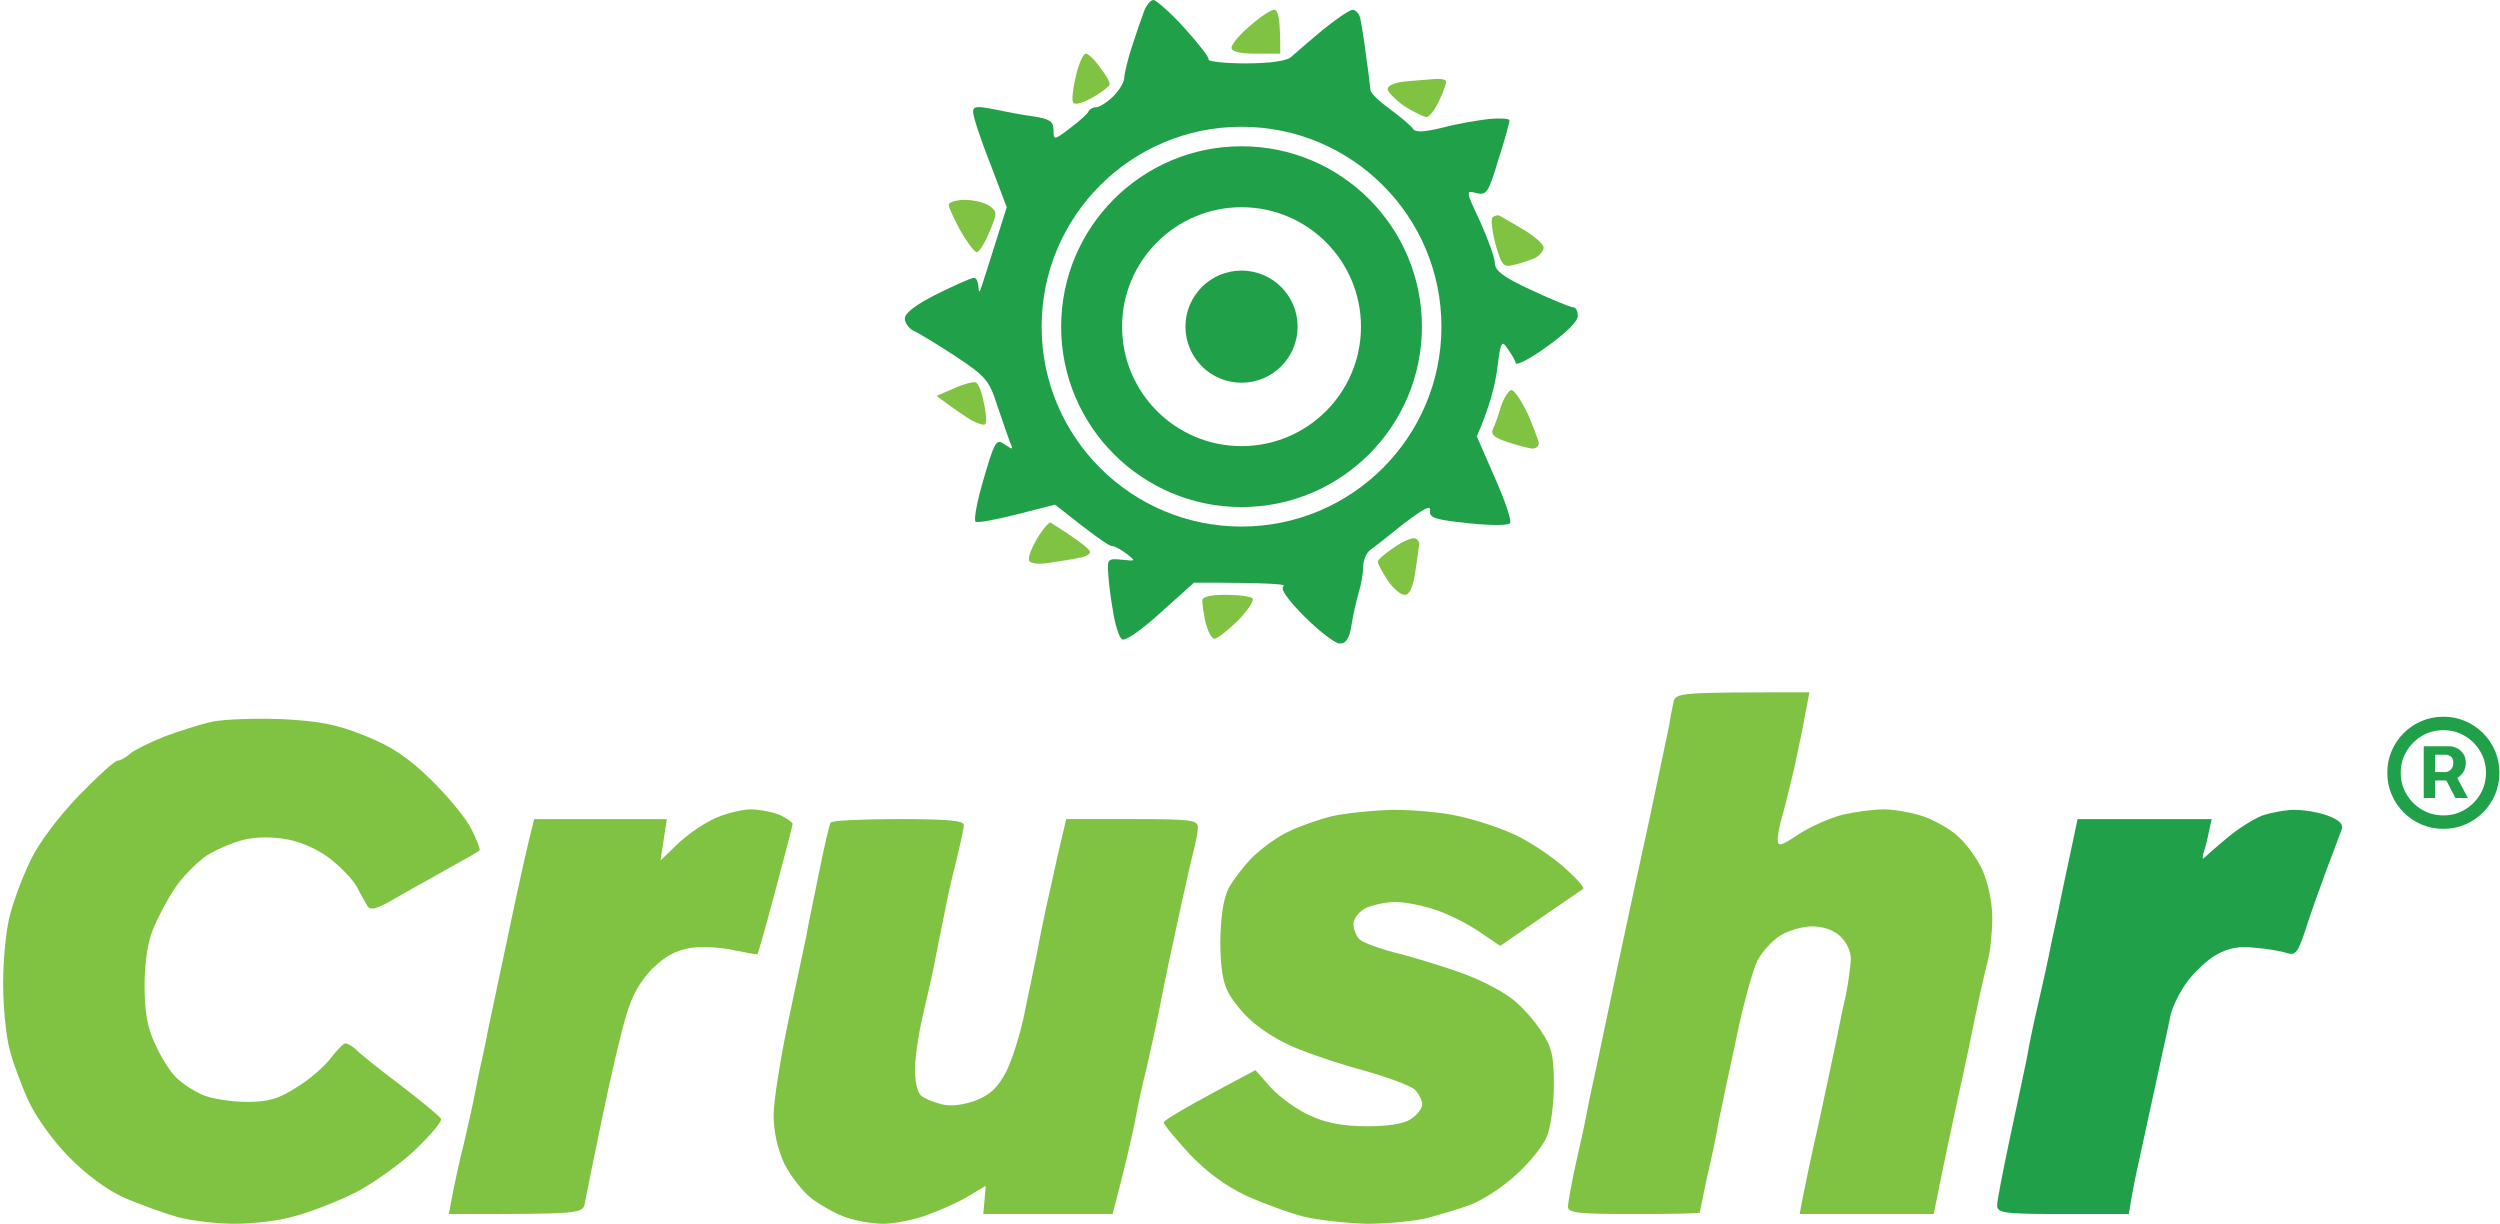 <svg width="143" height="70" viewBox="0 0 143 70" fill="none" xmlns="http://www.w3.org/2000/svg">
<path fill-rule="evenodd" clip-rule="evenodd" d="M16.134 41.135C18.31 41.247 19.286 41.442 20.876 42.084C22.41 42.697 23.358 43.339 24.642 44.594C25.618 45.542 26.65 46.797 26.957 47.41C27.264 48.024 27.487 48.582 27.431 48.637C27.403 48.693 26.622 49.139 25.702 49.641C24.781 50.171 23.386 50.924 22.633 51.37C21.545 52.012 21.183 52.096 21.015 51.817C20.904 51.621 20.625 51.147 20.43 50.757C20.234 50.367 19.565 49.669 18.979 49.195C18.338 48.665 17.334 48.191 16.497 48.024C15.604 47.856 14.711 47.856 13.986 48.024C13.373 48.163 12.396 48.582 11.81 48.944C11.253 49.335 10.416 50.171 9.997 50.813C9.551 51.482 8.993 52.542 8.742 53.183C8.435 53.936 8.268 55.163 8.268 56.39C8.268 57.841 8.435 58.789 8.854 59.681C9.161 60.378 9.691 61.243 10.025 61.578C10.36 61.94 11.085 62.414 11.615 62.637C12.145 62.861 13.289 63.028 14.126 63.028C15.353 63.028 15.939 62.861 16.971 62.191C17.724 61.745 18.589 60.964 18.923 60.518C19.286 60.044 19.649 59.681 19.76 59.681C19.9 59.681 20.151 59.849 20.346 60.016C20.513 60.211 21.657 61.131 22.884 62.052C24.084 62.972 25.144 63.837 25.227 64.004C25.283 64.171 24.558 65.008 23.582 65.928C22.578 66.821 20.988 67.936 19.983 68.382C18.979 68.856 17.501 69.414 16.692 69.609C15.911 69.833 14.432 70 13.428 70C12.424 70 10.946 69.833 10.137 69.609C9.356 69.386 7.961 68.884 7.069 68.494C6.092 68.048 4.893 67.155 3.916 66.151C3.052 65.287 2.048 63.864 1.657 63.028C1.267 62.191 0.764 60.852 0.569 60.099C0.346 59.319 0.179 57.617 0.179 56.251C0.179 54.912 0.346 53.155 0.569 52.346C0.764 51.566 1.294 50.143 1.741 49.223C2.215 48.219 3.331 46.741 4.502 45.514C5.562 44.426 6.566 43.506 6.734 43.506C6.873 43.506 7.208 43.339 7.431 43.115C7.654 42.92 8.547 42.474 9.384 42.139C10.22 41.833 11.476 41.414 12.173 41.275C12.87 41.135 14.656 41.08 16.134 41.135ZM79.676 46.323C80.82 46.323 82.522 46.462 83.442 46.685C84.362 46.88 85.813 47.355 86.65 47.745C87.487 48.135 88.742 48.972 89.439 49.586C90.136 50.199 90.639 50.757 90.555 50.841C90.471 50.896 89.383 51.649 85.813 54.103L84.614 53.295C83.972 52.849 82.856 52.291 82.103 52.04C81.378 51.789 80.346 51.594 79.816 51.594C79.286 51.594 78.533 51.761 78.142 51.928C77.724 52.151 77.417 52.542 77.417 52.849C77.417 53.155 77.584 53.574 77.779 53.741C77.975 53.936 79.091 54.327 80.234 54.605C81.378 54.912 83.079 55.442 84 55.805C84.92 56.167 86.064 56.781 86.538 57.171C87.04 57.562 87.766 58.37 88.156 58.984C88.77 59.904 88.881 60.406 88.881 62.052C88.881 63.111 88.714 64.45 88.491 64.98C88.296 65.51 87.487 66.514 86.706 67.211C85.952 67.908 84.781 68.661 84.111 68.912C83.442 69.163 82.298 69.498 81.545 69.693C80.82 69.861 79.314 70 78.198 70C77.11 69.972 75.492 69.805 74.655 69.609C73.819 69.414 72.312 68.856 71.308 68.41C70.099 67.834 69.002 67.025 68.017 65.984C67.236 65.119 66.566 64.339 66.566 64.199C66.566 64.088 67.738 63.362 71.81 61.215L72.731 62.247C73.261 62.805 74.265 63.53 74.99 63.837C75.911 64.255 76.915 64.422 78.198 64.422C79.425 64.422 80.318 64.283 80.708 64.004C81.071 63.781 81.35 63.39 81.35 63.167C81.35 62.944 81.155 62.554 80.931 62.331C80.708 62.108 79.23 61.55 77.64 61.131C76.078 60.685 74.237 60.044 73.54 59.681C72.842 59.346 71.922 58.733 71.503 58.315C71.057 57.924 70.499 57.227 70.248 56.753C69.941 56.195 69.802 55.247 69.802 53.825C69.83 52.43 69.969 51.426 70.276 50.813C70.527 50.339 71.169 49.502 71.671 49C72.173 48.526 73.065 47.856 73.679 47.578C74.293 47.271 75.409 46.88 76.19 46.685C76.943 46.518 78.533 46.35 79.676 46.323ZM51.364 46.852C54.181 46.852 55.13 46.936 55.13 47.187C55.13 47.382 54.934 48.247 54.739 49.084C54.516 49.92 54.181 51.37 54.014 52.291C53.819 53.211 53.568 54.522 53.428 55.219C53.289 55.916 52.982 57.255 52.759 58.203C52.535 59.179 52.34 60.49 52.34 61.131C52.312 61.801 52.48 62.47 52.675 62.665C52.87 62.833 53.4 63.056 53.874 63.167C54.404 63.307 55.13 63.195 55.827 62.944C56.664 62.609 57.082 62.191 57.556 61.299C57.891 60.629 58.337 59.207 58.561 58.147C58.784 57.088 59.118 55.442 59.314 54.522C59.481 53.602 59.816 51.956 60.067 50.896C60.29 49.837 60.597 48.47 60.987 46.852H64.753C68.156 46.852 68.519 46.908 68.519 47.327C68.519 47.605 68.379 48.275 68.24 48.805C68.1 49.335 67.793 50.729 67.542 51.872C67.291 53.016 66.985 54.466 66.845 55.08C66.734 55.693 66.455 56.948 66.287 57.868C66.092 58.789 65.785 60.239 65.59 61.076C65.367 61.912 65.06 63.362 64.892 64.283C64.697 65.203 64.362 66.737 63.637 69.442H56.245L56.385 67.825L55.409 68.41C54.879 68.745 53.791 69.219 53.038 69.498C52.257 69.777 51.141 70 50.527 70C49.913 70 48.965 69.833 48.407 69.637C47.877 69.47 46.985 68.968 46.455 68.578C45.925 68.187 45.227 67.267 44.865 66.57C44.474 65.705 44.251 64.729 44.251 63.781C44.251 63 44.642 60.518 45.116 58.287C45.59 56.056 46.036 53.936 46.12 53.546C46.176 53.155 46.511 51.594 46.817 50.06C47.124 48.526 47.431 47.187 47.515 47.048C47.57 46.936 49.328 46.852 51.364 46.852Z" fill="#80C241"/>
<path d="M127.346 47.968C127.96 47.438 128.881 46.853 129.383 46.657C129.857 46.49 130.722 46.323 131.252 46.323C131.782 46.323 132.646 46.462 133.148 46.657C133.762 46.88 134.041 47.132 133.957 47.41C133.874 47.633 133.483 48.693 133.065 49.781C132.674 50.841 132.116 52.402 131.865 53.211C131.447 54.466 131.307 54.661 130.833 54.522C130.526 54.41 129.717 54.271 129.02 54.215C128.1 54.104 127.486 54.215 126.789 54.606C126.259 54.885 125.478 55.638 125.059 56.223C124.641 56.809 124.222 57.673 124.139 58.148C124.055 58.594 123.86 59.486 123.72 60.1C123.581 60.713 123.274 62.163 123.023 63.307C122.772 64.45 122.465 65.9 122.326 66.514C122.186 67.127 121.991 68.048 121.768 69.442H118.002C114.599 69.442 114.236 69.386 114.236 68.94C114.236 68.689 114.571 66.96 114.962 65.12C115.352 63.279 115.798 61.215 115.938 60.518C116.049 59.821 116.356 58.371 116.607 57.311C116.858 56.223 117.193 54.717 117.333 53.964C117.5 53.183 117.751 52.068 117.863 51.454C118.002 50.841 118.253 49.558 118.839 46.853H126.51L126.342 47.606C126.259 48.052 126.119 48.582 126.035 48.805C125.98 49.028 125.98 49.167 126.063 49.084C126.147 49 126.705 48.498 127.346 47.968Z" fill="#1FA049"/>
<path d="M70.444 2.733C70.444 2.538 70.918 1.952 71.504 1.478C72.061 0.976 72.703 0.558 72.87 0.558C73.121 0.558 73.233 1.004 73.233 3.068H71.838C70.908 3.068 70.444 2.956 70.444 2.733Z" fill="#80C241"/>
<path d="M61.378 5.857C61.294 5.717 61.378 5.02 61.545 4.323C61.713 3.626 61.964 3.068 62.103 3.068C62.243 3.068 62.605 3.402 62.912 3.849C63.247 4.267 63.498 4.685 63.47 4.825C63.47 4.936 63.024 5.271 62.494 5.578C61.908 5.912 61.462 6.024 61.378 5.857Z" fill="#80C241"/>
<path d="M79.37 5.104C79.37 4.881 79.816 4.713 80.402 4.657C80.987 4.602 81.74 4.546 82.075 4.518C82.438 4.49 82.717 4.546 82.717 4.685C82.717 4.797 82.549 5.299 82.298 5.801C82.075 6.275 81.768 6.693 81.601 6.693C81.434 6.693 80.876 6.414 80.346 6.08C79.816 5.717 79.397 5.271 79.37 5.104Z" fill="#80C241"/>
<path d="M54.934 13.191C54.572 12.522 54.265 11.853 54.265 11.713C54.265 11.574 54.684 11.434 55.186 11.434C55.66 11.434 56.301 11.574 56.58 11.769C57.054 12.104 57.054 12.187 56.58 13.303C56.301 13.972 55.967 14.474 55.855 14.418C55.715 14.39 55.297 13.833 54.934 13.191Z" fill="#80C241"/>
<path d="M85.534 13.944C85.339 13.163 85.255 12.494 85.395 12.41C85.506 12.327 85.674 12.299 85.757 12.327C85.841 12.383 86.455 12.717 87.096 13.108C87.766 13.498 88.296 13.972 88.296 14.167C88.296 14.335 88.073 14.614 87.821 14.753C87.543 14.865 87.013 15.06 86.622 15.143C85.98 15.311 85.897 15.199 85.534 13.944Z" fill="#80C241"/>
<path d="M53.568 22.645L54.544 22.227C55.074 21.976 55.632 21.837 55.799 21.865C55.967 21.92 56.162 22.422 56.273 23.036C56.413 23.622 56.441 24.179 56.357 24.263C56.273 24.347 55.939 24.235 55.576 24.04C55.241 23.845 54.656 23.454 53.568 22.645Z" fill="#80C241"/>
<path d="M85.395 24.542C85.506 24.319 85.729 23.705 85.869 23.203C86.036 22.729 86.315 22.311 86.455 22.311C86.622 22.311 87.04 22.952 87.403 23.705C87.738 24.486 88.017 25.239 88.017 25.379C88.017 25.518 87.849 25.657 87.682 25.657C87.487 25.657 86.845 25.49 86.259 25.295C85.478 25.044 85.255 24.849 85.395 24.542Z" fill="#80C241"/>
<path d="M58.868 32.072C58.784 31.904 59.007 31.347 59.314 30.817C59.649 30.259 60.011 29.841 60.095 29.896C60.179 29.952 60.736 30.287 61.294 30.677C61.88 31.068 62.354 31.458 62.354 31.57C62.354 31.709 62.075 31.849 61.741 31.904C61.394 31.985 60.689 32.09 60.14 32.172L60.067 32.183C59.481 32.295 58.951 32.239 58.868 32.072Z" fill="#80C241"/>
<path d="M78.812 32.128C78.812 32.016 79.23 31.654 79.732 31.319C80.206 30.984 80.736 30.761 80.904 30.789C81.071 30.817 81.183 30.984 81.183 31.124C81.155 31.263 81.071 31.96 80.96 32.685C80.82 33.606 80.625 34.024 80.346 34.024C80.123 34.024 79.676 33.661 79.37 33.187C79.063 32.713 78.812 32.267 78.812 32.128Z" fill="#80C241"/>
<path d="M68.965 35.642C68.854 35.139 68.77 34.554 68.77 34.359C68.77 34.136 69.216 34.024 70.109 34.024C70.834 34.024 71.504 34.108 71.643 34.219C71.754 34.359 71.364 34.916 70.806 35.502C70.22 36.06 69.635 36.534 69.467 36.534C69.3 36.534 69.105 36.144 68.965 35.642Z" fill="#80C241"/>
<path d="M95.464 41.554C95.52 41.163 95.632 40.578 95.715 40.215C95.827 39.602 95.911 39.602 103.498 39.602L103.275 40.773C103.163 41.442 102.856 42.865 102.633 43.924C102.382 44.984 102.075 46.239 101.936 46.713C101.796 47.187 101.685 47.773 101.685 48.024C101.685 48.442 101.852 48.414 102.884 47.717C103.526 47.299 104.641 46.797 105.395 46.602C106.12 46.434 107.18 46.295 107.766 46.295C108.323 46.295 109.272 46.462 109.885 46.657C110.471 46.825 111.392 47.327 111.894 47.745C112.424 48.191 113.093 49.084 113.4 49.781C113.735 50.534 113.958 51.65 113.958 52.486C113.958 53.295 113.846 54.41 113.707 54.94C113.567 55.47 113.233 56.92 112.982 58.148L112.924 58.432C112.685 59.599 112.413 60.927 112.284 61.494C112.145 62.108 111.838 63.502 111.615 64.562C111.392 65.622 111.057 67.183 110.611 69.442H102.94L103.135 68.41C103.247 67.825 103.665 65.845 104.084 64.004C104.474 62.163 104.92 60.1 105.06 59.403C105.199 58.705 105.422 57.59 105.59 56.892C105.729 56.195 105.841 55.303 105.869 54.857C105.869 54.41 105.618 53.88 105.255 53.546C104.865 53.183 104.251 52.988 103.637 52.988C103.107 52.988 102.27 53.239 101.824 53.518C101.378 53.797 100.764 54.466 100.513 54.968C100.262 55.498 99.704 57.478 99.314 59.403C98.895 61.327 98.449 63.446 98.309 64.144C98.198 64.841 97.891 66.291 97.64 67.351C97.417 68.41 97.222 69.331 97.222 69.359C97.222 69.414 95.52 69.442 93.456 69.442C90.304 69.442 89.69 69.386 89.69 69.024C89.69 68.801 89.886 67.685 90.137 66.57C90.388 65.482 90.695 64.06 90.806 63.446C90.918 62.833 91.169 61.689 91.336 60.936C91.503 60.155 92.005 57.729 92.48 55.498C92.954 53.267 93.791 49.391 94.349 46.853C94.879 44.315 95.381 41.944 95.464 41.554Z" fill="#80C241"/>
<path d="M38.7 48.331C39.202 47.829 40.123 47.187 40.736 46.881C41.35 46.574 42.327 46.323 42.884 46.295C43.47 46.295 44.251 46.462 44.642 46.63C45.032 46.825 45.339 47.048 45.339 47.132C45.339 47.215 44.893 48.889 44.363 50.897C43.833 52.904 43.359 54.55 43.331 54.578C43.275 54.606 42.689 54.494 41.992 54.355C41.294 54.187 40.206 54.132 39.537 54.215C38.672 54.355 38.087 54.661 37.306 55.414C36.58 56.167 36.134 56.976 35.799 58.148C35.52 59.068 34.907 61.689 34.432 64.004C33.958 66.291 33.512 68.466 33.456 68.801C33.345 69.442 33.261 69.442 25.674 69.442L25.869 68.41C25.981 67.825 26.26 66.458 26.538 65.398C26.79 64.339 27.096 62.944 27.208 62.331C27.32 61.717 27.571 60.574 27.738 59.821C27.877 59.04 28.463 56.363 28.993 53.825C29.523 51.287 30.081 48.693 30.555 46.853H38.142L37.78 49.223L38.7 48.331Z" fill="#80C241"/>
<path d="M138.637 45.647V42.688H140.137C140.257 42.688 140.388 42.723 140.53 42.792C140.671 42.859 140.792 42.963 140.89 43.105C140.992 43.244 141.043 43.42 141.043 43.634C141.043 43.85 140.991 44.035 140.886 44.187C140.782 44.337 140.655 44.45 140.506 44.528C140.359 44.605 140.22 44.644 140.089 44.644H139.006V44.163H139.888C139.976 44.163 140.071 44.119 140.173 44.031C140.277 43.943 140.329 43.81 140.329 43.634C140.329 43.452 140.277 43.329 140.173 43.265C140.071 43.201 139.982 43.169 139.904 43.169H139.287V45.647H138.637ZM140.425 44.251L141.163 45.647H140.449L139.728 44.251H140.425ZM139.76 47.41C139.316 47.41 138.901 47.328 138.513 47.162C138.126 46.996 137.785 46.766 137.491 46.472C137.197 46.178 136.967 45.838 136.801 45.45C136.636 45.062 136.553 44.647 136.553 44.203C136.553 43.76 136.636 43.344 136.801 42.956C136.967 42.569 137.197 42.228 137.491 41.934C137.785 41.64 138.126 41.41 138.513 41.245C138.901 41.079 139.316 40.996 139.76 40.996C140.204 40.996 140.619 41.079 141.007 41.245C141.394 41.41 141.735 41.64 142.029 41.934C142.323 42.228 142.553 42.569 142.719 42.956C142.884 43.344 142.967 43.76 142.967 44.203C142.967 44.647 142.884 45.062 142.719 45.45C142.553 45.838 142.323 46.178 142.029 46.472C141.735 46.766 141.394 46.996 141.007 47.162C140.619 47.328 140.204 47.41 139.76 47.41ZM139.76 46.641C140.209 46.641 140.618 46.531 140.987 46.312C141.355 46.093 141.649 45.799 141.869 45.43C142.088 45.061 142.197 44.652 142.197 44.203C142.197 43.754 142.088 43.345 141.869 42.977C141.649 42.608 141.355 42.314 140.987 42.094C140.618 41.875 140.209 41.766 139.76 41.766C139.311 41.766 138.902 41.875 138.533 42.094C138.164 42.314 137.87 42.608 137.651 42.977C137.432 43.345 137.322 43.754 137.322 44.203C137.322 44.652 137.432 45.061 137.651 45.43C137.87 45.799 138.164 46.093 138.533 46.312C138.902 46.531 139.311 46.641 139.76 46.641Z" fill="#1FA049"/>
<path fill-rule="evenodd" clip-rule="evenodd" d="M65.981 0C66.12 0 66.929 0.697 67.738 1.59C68.519 2.454 69.161 3.263 69.133 3.402C69.077 3.514 70.053 3.626 71.253 3.626C72.647 3.626 73.596 3.486 73.847 3.263C73.891 3.225 73.967 3.159 74.066 3.072L74.066 3.072L74.066 3.072C74.399 2.78 75.002 2.252 75.604 1.757C76.385 1.116 77.166 0.586 77.362 0.558C77.529 0.558 77.752 0.781 77.808 1.06C77.864 1.311 78.031 2.287 78.142 3.207C78.235 3.817 78.303 4.402 78.346 4.776L78.346 4.776C78.368 4.967 78.384 5.103 78.394 5.159C78.394 5.327 78.896 5.801 79.509 6.247C80.123 6.693 80.709 7.195 80.82 7.363C80.96 7.586 81.434 7.558 82.494 7.307C83.303 7.084 84.502 6.888 85.172 6.805C85.813 6.749 86.343 6.777 86.343 6.888C86.343 7.028 86.064 8.032 85.702 9.147C85.144 11.016 85.032 11.183 84.447 11.044C83.833 10.877 83.833 10.904 84.67 12.689C85.116 13.693 85.507 14.753 85.507 15.06C85.507 15.478 86.009 15.868 87.599 16.594C88.742 17.123 89.802 17.57 89.969 17.57C90.137 17.57 90.248 17.793 90.248 18.072C90.276 18.351 89.551 19.076 88.519 19.801C87.571 20.498 86.762 20.916 86.706 20.777C86.678 20.637 86.455 20.247 86.232 19.94C85.897 19.438 85.841 19.522 85.646 21.056C85.534 21.976 85.228 23.231 84.474 24.96L85.507 27.331C86.092 28.641 86.483 29.813 86.371 29.924C86.287 30.064 85.2 30.064 83.972 29.924C82.076 29.729 81.741 29.617 81.797 29.199C81.852 28.864 81.434 29.088 80.262 29.98C79.398 30.677 78.505 31.375 78.31 31.514C78.142 31.681 77.975 32.072 77.975 32.406C77.975 32.769 77.864 33.41 77.724 33.885C77.585 34.359 77.389 35.195 77.306 35.753C77.194 36.506 76.999 36.813 76.636 36.813C76.385 36.813 75.465 36.115 74.628 35.279C73.624 34.275 73.205 33.661 73.428 33.522C73.596 33.41 72.508 33.327 68.296 33.327L66.371 35.056C65.2 36.115 64.335 36.701 64.168 36.562C64 36.422 63.777 35.697 63.666 34.972C63.526 34.219 63.414 33.243 63.387 32.769C63.331 31.988 63.387 31.932 64.168 32.016C64.977 32.1 64.977 32.1 64.447 31.681C64.14 31.458 63.777 31.235 63.61 31.235C63.442 31.235 62.661 30.705 60.346 28.864L58.17 29.422C56.943 29.729 55.911 29.924 55.8 29.841C55.716 29.757 55.827 29.004 56.05 28.167C56.274 27.331 56.581 26.299 56.748 25.853C56.999 25.211 57.111 25.155 57.529 25.462C57.947 25.741 57.975 25.741 57.752 25.239C57.641 24.932 57.306 23.984 57.027 23.147C56.581 21.753 56.357 21.502 54.628 20.359C53.596 19.689 52.508 19.02 52.229 18.908C51.978 18.769 51.755 18.462 51.755 18.211C51.783 17.877 52.424 17.402 53.652 16.789C54.684 16.287 55.604 15.868 55.716 15.896C55.855 15.896 55.939 16.119 55.967 16.398C55.967 16.649 56.023 16.733 56.078 16.594C56.134 16.454 56.497 15.311 57.585 11.853L56.636 9.343C56.078 7.948 55.66 6.637 55.66 6.414C55.66 6.08 55.855 6.052 56.832 6.247C57.501 6.386 58.533 6.582 59.147 6.665C60.039 6.805 60.263 6.944 60.263 7.446C60.263 8.032 60.29 8.032 61.239 7.307C61.769 6.916 62.243 6.47 62.271 6.359C62.327 6.247 62.522 6.135 62.689 6.135C62.885 6.135 63.331 5.857 63.694 5.494C64.028 5.159 64.307 4.685 64.307 4.462C64.307 4.239 64.502 3.402 64.753 2.649C65.004 1.869 65.311 0.976 65.451 0.614C65.59 0.279 65.813 0 65.981 0ZM71.016 8.367C65.317 8.367 60.697 12.986 60.697 18.685C60.697 24.384 65.317 29.004 71.016 29.004C76.715 29.004 81.334 24.384 81.334 18.685C81.334 12.986 76.715 8.367 71.016 8.367ZM59.581 18.685C59.581 12.37 64.701 7.251 71.016 7.251C77.331 7.251 82.45 12.37 82.45 18.685C82.45 25 77.331 30.119 71.016 30.119C64.701 30.119 59.581 25 59.581 18.685ZM67.808 18.685C67.808 16.914 69.244 15.478 71.016 15.478C72.787 15.478 74.223 16.914 74.223 18.685C74.223 20.456 72.787 21.892 71.016 21.892C69.244 21.892 67.808 20.456 67.808 18.685ZM71.016 11.853C67.242 11.853 64.183 14.912 64.183 18.685C64.183 22.459 67.242 25.518 71.016 25.518C74.789 25.518 77.848 22.459 77.848 18.685C77.848 14.912 74.789 11.853 71.016 11.853Z" fill="#1FA049"/>
</svg>
